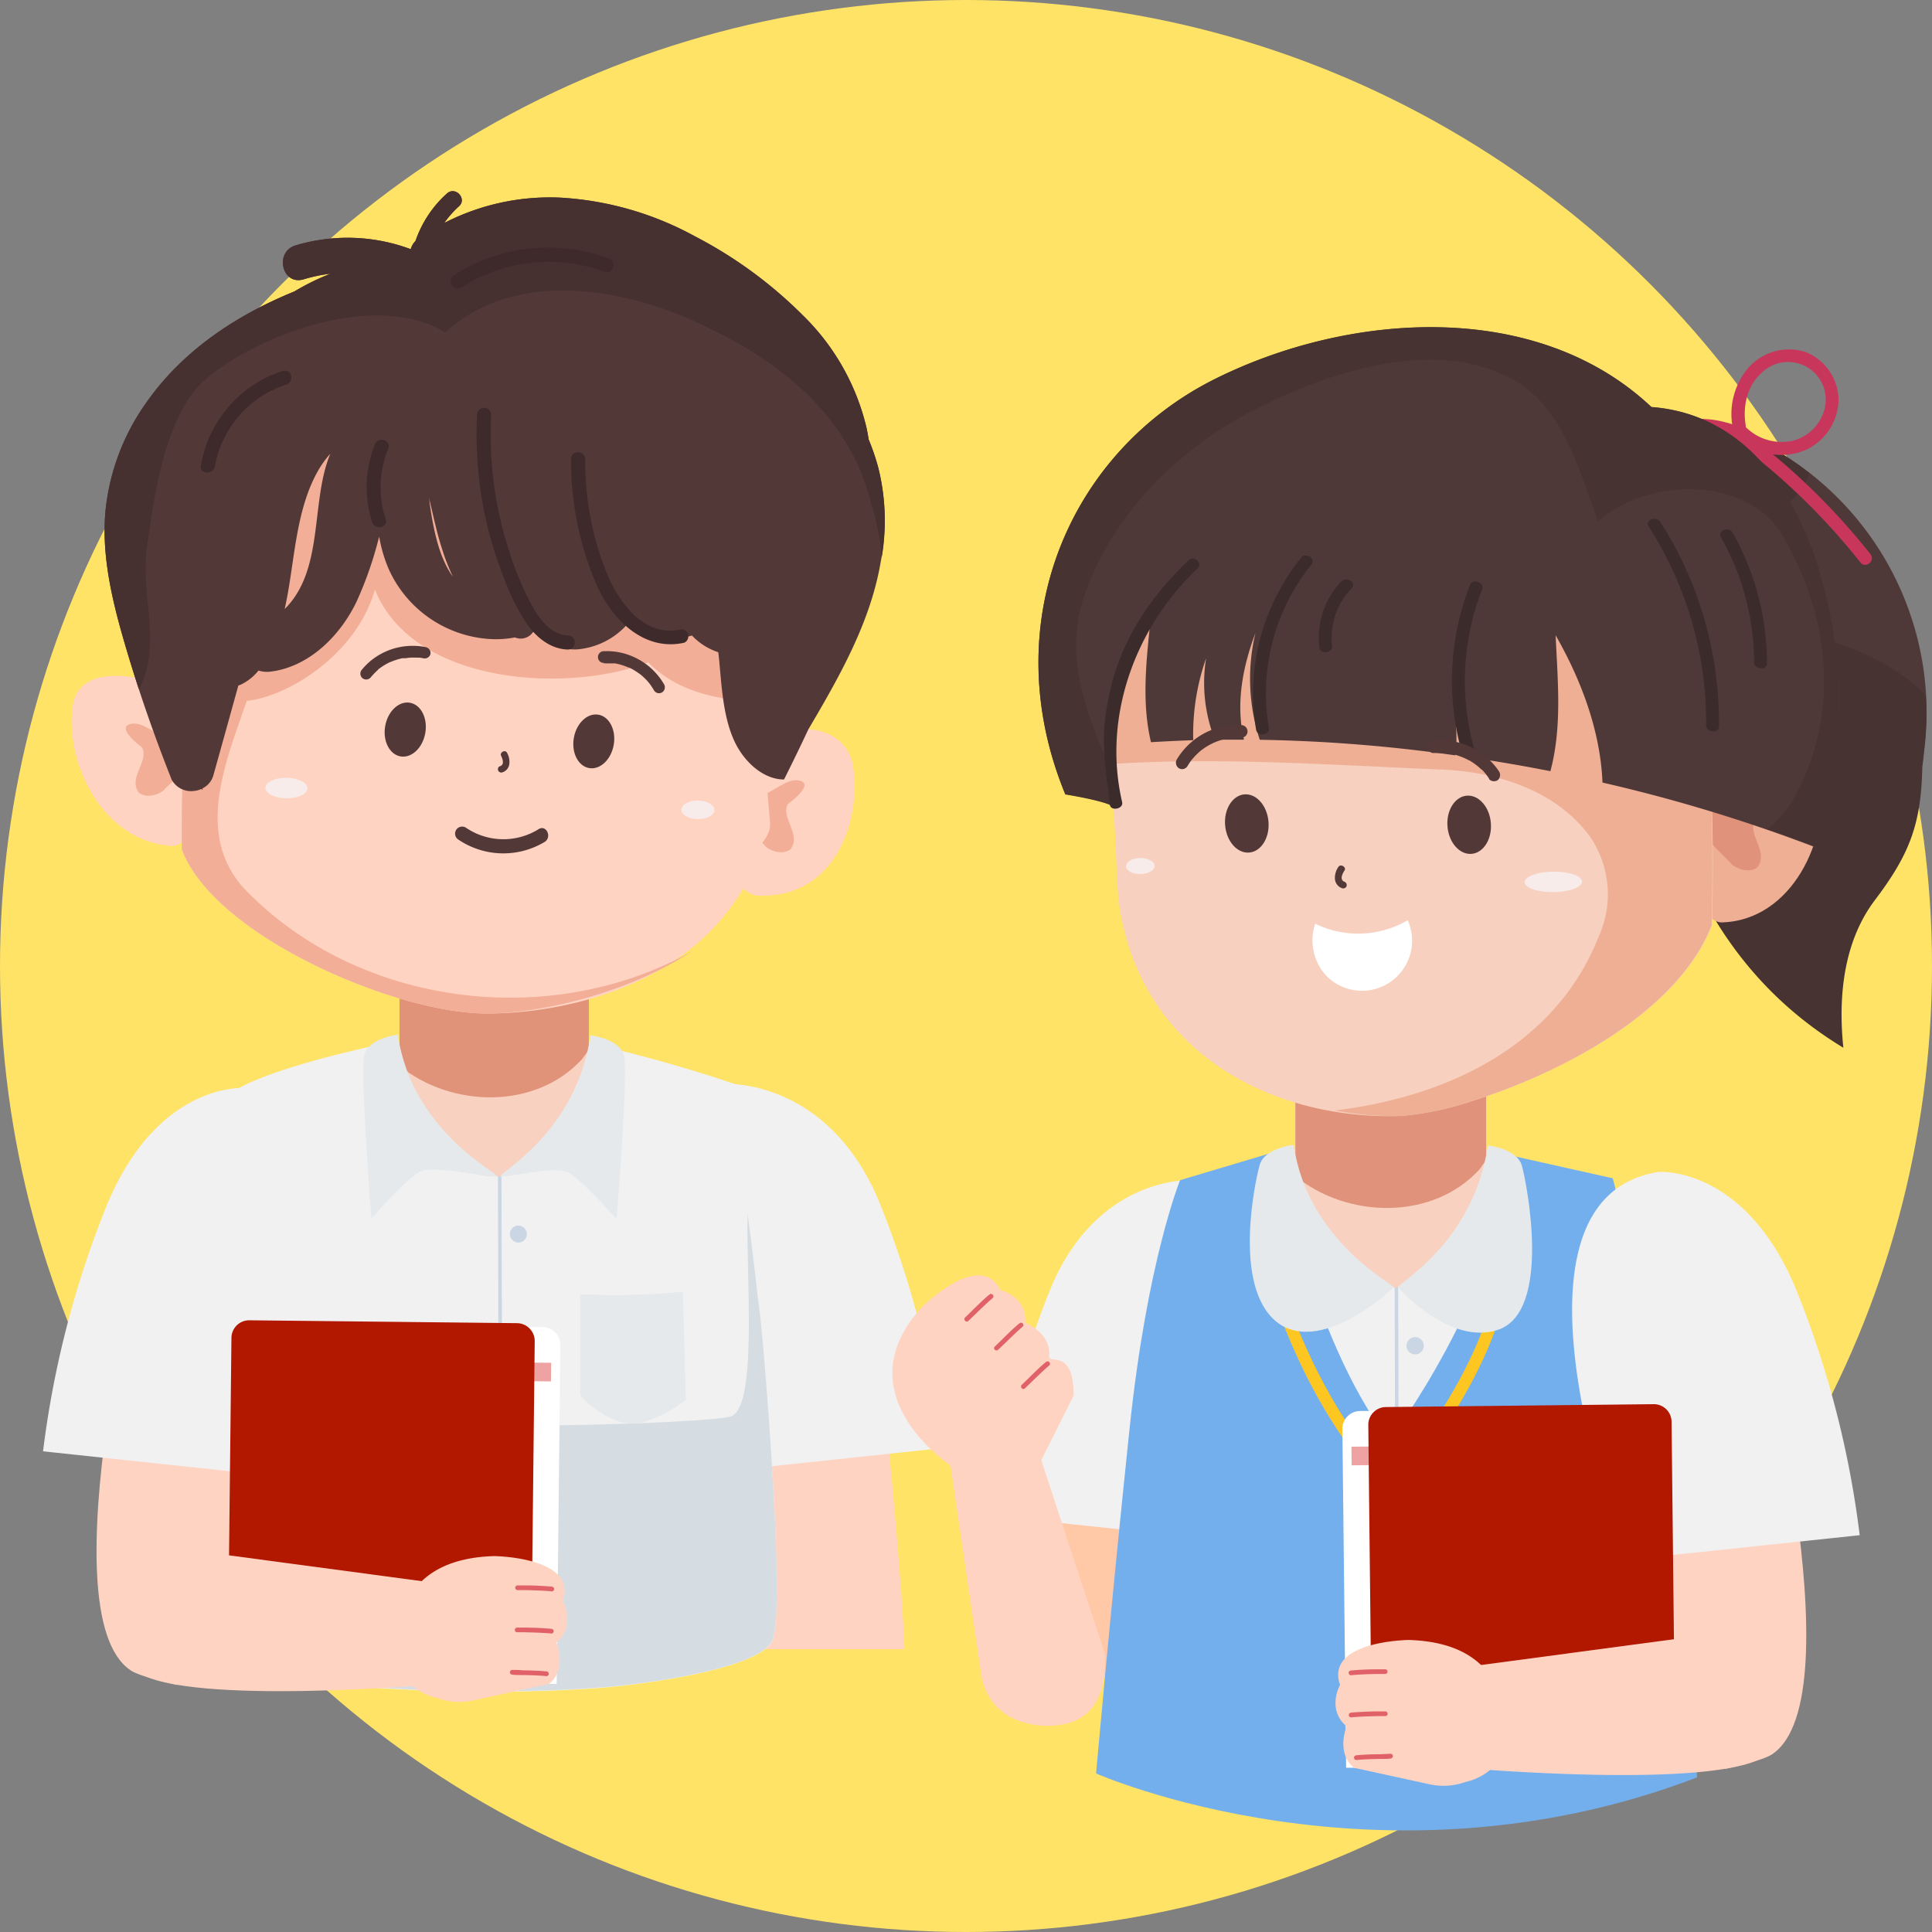 <svg xmlns="http://www.w3.org/2000/svg" viewBox="0 0 288.58 288.58">
  <rect x="0" y="0" width="288.58" height="288.58" fill="#808080" stroke="none"/>
  <defs>
    <style>
      .cls-1 {
        isolation: isolate;
      }

      .cls-2 {
        fill: #ffe366;
      }

      .cls-3 {
        fill: #ffd3c2;
      }

      .cls-4 {
        fill: #f1f1f1;
      }

      .cls-5 {
        fill: #f8d1c0;
      }

      .cls-6 {
        fill: #e1937a;
      }

      .cls-7 {
        fill: #d5dde3;
      }

      .cls-8 {
        fill: #e6e9eb;
      }

      .cls-9 {
        fill: #cad6e3;
      }

      .cls-10 {
        fill: #f2ae97;
      }

      .cls-11 {
        fill: #533838;
      }

      .cls-12 {
        mix-blend-mode: soft-light;
      }

      .cls-13 {
        fill: #f7ece9;
      }

      .cls-14 {
        fill: #473030;
      }

      .cls-15 {
        fill: #3e2a2b;
      }

      .cls-16 {
        fill: #fff;
      }

      .cls-17 {
        fill: #eea2a2;
      }

      .cls-18 {
        fill: #b21700;
      }

      .cls-19 {
        fill: #e06268;
      }

      .cls-20 {
        fill: #4f3938;
      }

      .cls-21 {
        fill: #473432;
      }

      .cls-22 {
        fill: #c8375b;
      }

      .cls-23 {
        fill: #ffc8a6;
      }

      .cls-24 {
        fill: #e0927a;
      }

      .cls-25 {
        fill: #74afed;
      }

      .cls-26 {
        fill: none;
        stroke: #fdc621;
        stroke-miterlimit: 10;
        stroke-width: 1.78px;
      }

      .cls-27 {
        fill: #efaf94;
      }

      .cls-28 {
        fill: #f7d0bf;
      }

      .cls-29 {
        fill: #3c2b2b;
      }
    </style>
  </defs>
  <g class="cls-1">
    <g id="图层_2" data-name="图层 2">
      <g id="graphic">
        <circle class="cls-2" cx="144.29" cy="144.29" r="144.29"/>
        <g>
          <path class="cls-3" d="M132.66,215.34s2.18,22,2.43,31H107.22l3.15-29.56Z"/>
          <path class="cls-4" d="M108.43,161.91s15.1-.83,22.8,17.38a145.23,145.23,0,0,1,9.61,37L106,220S82.55,166,108.43,161.91Z"/>
          <path class="cls-3" d="M34.3,232.3l.24-34.16-12.6-15.51S6.77,241,19.52,249.5c1.45,1,7,2.18,7,2.18Z"/>
          <g>
            <rect class="cls-5" x="59.68" y="129.75" width="28.25" height="49.6" transform="translate(147.61 309.1) rotate(180)"/>
            <path class="cls-6" d="M59.68,129.75v29.44c7.66,6.27,20.28,6.64,27.27-1,.34-.45.66-.92,1-1.39v-27Z"/>
          </g>
          <g>
            <g>
              <path class="cls-4" d="M35.43,193.16c0-9.08-.11-29.68-.16-30.4,5.57-3.25,18.43-6.12,23.44-7.16.57,4.66,2.87,10,5.85,14.63a10.78,10.78,0,0,0,9.64,5.48c3.39.06,5.9-1.36,8.94-5.08,2.82-3.44,3.48-7.92,5.31-14.71A215.74,215.74,0,0,1,110,162c4,8.12,2.38,25.21,3.48,34.06.69,5.58,3.9,44.66,1.89,49s-19.73,6.53-25,7c-19.81,1.62-44.51-.35-47.89-1.47-14-4.63-8-6.36-7.46-13C35.3,234.26,35.43,202.25,35.43,193.16Z"/>
              <path class="cls-7" d="M111.67,181.28c-.25,9.41,1.55,29-2.54,30.3-3.3,1.06-47.21,2.57-69.78-.12-1.61,0-2.61-2.32-2.61-7,0-9,.6-14.82-.66-22-.38,4-.65,7.89-.65,10.64,0,9.09-.86,40.86-1.13,44.23-.54,6.6-5.8,8.57,8.18,13.2,3.38,1.12,28.08,3.09,47.89,1.47,5.28-.43,23-2.63,25-7s-1.2-43.42-1.89-49C113,192.44,112.46,187,111.67,181.28Z"/>
              <path class="cls-8" d="M59.42,154.55s-4.32.48-5,3S55.48,182,55.48,182s5.23-5.94,7.27-7,11.18,1.11,11.45.66S61.53,169,59.42,154.55Z"/>
              <path class="cls-8" d="M88.2,154.65s4.31.48,5,3-1.1,24.46-1.1,24.46-5.23-5.93-7.27-7-9.7,1-10,.53S86.08,169.14,88.2,154.65Z"/>
            </g>
            <g>
              <path class="cls-8" d="M102.46,209.08,102,192.94a104.91,104.91,0,0,1-15.34.37v15.14c2.13,2.3,5.17,4.1,7.43,4.19C97.82,212.79,102.46,209.08,102.46,209.08Z"/>
              <g>
                <g>
                  <circle class="cls-9" cx="77.43" cy="184.33" r="1.27"/>
                  <circle class="cls-9" cx="77.43" cy="203.21" r="1.27"/>
                  <circle class="cls-9" cx="77.43" cy="222.08" r="1.27"/>
                  <path class="cls-9" d="M78.7,241a1.28,1.28,0,1,1-1.27-1.27A1.27,1.27,0,0,1,78.7,241Z"/>
                </g>
                <polygon class="cls-9" points="74.58 251.32 75.13 251.32 74.9 175.69 74.38 175.71 74.58 251.32"/>
              </g>
            </g>
          </g>
          <g>
            <g>
              <g>
                <g>
                  <path class="cls-3" d="M25.7,126.36c-10.63-.66-16.18-12.88-14.79-21.21.73-4,5-4.75,9.58-3.89,9.42,1.63,14.82,10.79,11.55,16.34C30.62,121.36,28.26,126.38,25.7,126.36Z"/>
                  <path class="cls-10" d="M24.65,117.8c-.16.47-2.43,1.72-3.9.61-1.7-2.27,1.6-4.72.45-6.78-1.47-1.11-3.32-2.91-1.91-3.43,2.82-1,5.88,4.46,8.25,1.11A9.14,9.14,0,0,0,29.16,105a14.84,14.84,0,0,1,2.47,3.42C30.57,112.13,27.39,115.28,24.65,117.8Z"/>
                </g>
                <g>
                  <path class="cls-3" d="M113.29,133.78c11.36.44,15.41-11.06,14.12-19.41-.68-4-4.61-6.11-9.16-5.31-9.45,1.52-14.66,11.26-11.46,16.86C108.16,129.69,110.73,133.68,113.29,133.78Z"/>
                  <path class="cls-10" d="M114.18,126.21c.15.47,2.41,1.75,3.89.66,1.72-2.25-1.54-4.74-.37-6.79,1.48-1.09,3.36-2.86,2-3.4-2.8-1.07-5.94,4.38-8.26,1a9.06,9.06,0,0,1-1.57-4.3,15.09,15.09,0,0,0-2.52,3.38C108.33,120.46,111.47,123.65,114.18,126.21Z"/>
                </g>
              </g>
              <path class="cls-3" d="M27.16,126.87Q27.06,114,28,101.14c.74-10,2-20.09,6.34-29.09a45.9,45.9,0,0,1,61-21.67,35.87,35.87,0,0,1,19.8,22.91,51.48,51.48,0,0,1,1.43,13.56,100.93,100.93,0,0,1-2.72,22.64q.59,6.6,1.16,13.19c.22,2.42-1.57,2.95-2.09,5.32a19.39,19.39,0,0,1-3.12,6.59c-9.22,13.63-27.33,16.93-37.49,16.79C58.68,151.19,31.92,139.7,27.16,126.87Z"/>
              <path class="cls-10" d="M37.17,133.44c-8.41-8.17-3.49-19.49-.31-28.75C43,104.05,53.23,97.81,56,88.07c5.81,14.35,28.93,15.48,40.84,10.86,4.61,4.74,11.27,5.79,18,6a101.61,101.61,0,0,0,1.75-18.08,51.48,51.48,0,0,0-1.43-13.56A35.87,35.87,0,0,0,95.3,50.38,45.9,45.9,0,0,0,34.35,72.05c-4.33,9-5.6,19.13-6.34,29.09q-.95,12.84-.85,25.73c4.76,12.83,31.52,24.32,45.11,24.51,7.84.11,21.17-2.78,31.29-9.4C82.8,153.77,54.37,150.64,37.17,133.44Z"/>
            </g>
            <g>
              <g>
                <ellipse class="cls-11" cx="89.57" cy="110.75" rx="4.07" ry="3.04" transform="matrix(0.17, -0.98, 0.98, 0.17, -35.07, 179.69)"/>
                <ellipse class="cls-11" cx="60.53" cy="108.98" rx="4.07" ry="3.04" transform="translate(-57.32 149.62) rotate(-79.98)"/>
                <path class="cls-11" d="M74.66,114.45c.74-.21.41-1.1.18-1.58s.65-1,.92-.38a2.71,2.71,0,0,1,.3,1.74,1.52,1.52,0,0,1-1,1.13.51.51,0,0,1-.65-.27A.49.49,0,0,1,74.66,114.45Z"/>
                <path class="cls-11" d="M90.18,99.09c.3,0,.61,0,.91,0l.46,0,.22,0h.1a9.09,9.09,0,0,1,1.78.52l.21.09s.08,0,.09,0-.15-.07,0,0l.44.22q.41.23.78.48l.38.26.18.14.08.06-.05,0,.05,0c.23.2.45.41.67.63s.46.52.68.8c.07.09-.09-.13,0,0l.07.11.15.22c.1.15.2.31.29.47a.88.88,0,0,0,1.19.35.9.9,0,0,0,.35-1.19,10,10,0,0,0-6.54-4.78,9.5,9.5,0,0,0-2.38-.2.88.88,0,1,0,0,1.75Z"/>
                <path class="cls-11" d="M55.36,101.2c.19-.23.4-.46.61-.68l.33-.32.17-.15.08-.06c-.09.07-.11.09-.06,0l0,0a9.58,9.58,0,0,1,1.58-1l.2-.1.09,0-.06,0,.46-.18c.29-.11.58-.2.87-.28l.45-.11.22,0s.08,0,.1,0h0c.3,0,.6-.07.91-.09s.69,0,1,0c.13,0-.15,0,0,0l.13,0,.26,0,.55.1a.88.88,0,0,0,1.05-.66.9.9,0,0,0-.67-1,9.91,9.91,0,0,0-7.9,1.75A9.6,9.6,0,0,0,54.08,100a.89.89,0,0,0,0,1.24.88.88,0,0,0,1.24,0Z"/>
                <path class="cls-11" d="M80.45,123.85a9.94,9.94,0,0,1-10.81-.19,1.05,1.05,0,0,0-1.22,1.72,12,12,0,0,0,12.93.38C82.49,125.05,81.61,123.13,80.45,123.85Z"/>
              </g>
              <g class="cls-12">
                <path class="cls-13" d="M45.92,117.75c0,.84-1.42,1.51-3.16,1.49s-3.13-.73-3.12-1.58,1.43-1.51,3.16-1.48S45.93,116.9,45.92,117.75Z"/>
              </g>
              <g class="cls-12">
                <path class="cls-13" d="M106.71,121c0,.76-1.13,1.37-2.49,1.35s-2.46-.65-2.45-1.42,1.12-1.37,2.49-1.35S106.72,120.25,106.71,121Z"/>
              </g>
            </g>
            <g>
              <path class="cls-11" d="M131.2,69.91a33.85,33.85,0,0,0-1.46-4.29q-.13-.9-.33-1.8A34.58,34.58,0,0,0,119.82,47a65,65,0,0,0-16-11.69,47.43,47.43,0,0,0-20.15-5.79,34.46,34.46,0,0,0-17.32,3.79,14.87,14.87,0,0,1,2.2-2.49c1.27-1.13-.53-3.06-1.79-1.92A16.87,16.87,0,0,0,62.06,36a2.78,2.78,0,0,0-.71,1.22,27,27,0,0,0-17.22-.56c-3.19,1-2,6,1.2,5.07a23.1,23.1,0,0,1,4.06-.85A34.75,34.75,0,0,0,44,43.52c-8.74,3.57-16.76,8.86-22.24,16.75a33.63,33.63,0,0,0-6,16c-.61,6.46.9,13,2.66,19.13,2.05,7.13,4.48,14.15,7.22,21.05A3.29,3.29,0,0,0,29,118.14a3.68,3.68,0,0,0,1.08-.29l.21.14-.06-.22a3.14,3.14,0,0,0,1.63-1.92q1.88-6.72,3.74-13.45l.39-.15a7.49,7.49,0,0,0,2.62-2.09,4.22,4.22,0,0,0,1.86.15c5.79-.73,10.43-5.46,12.83-10.53a55.83,55.83,0,0,0,3.24-9.26l.1-.36A21.33,21.33,0,0,0,58.06,85,17.77,17.77,0,0,0,73.18,95.45a15,15,0,0,0,3.74-.24,2.21,2.21,0,0,0,2.69-.79l.13,0a9.77,9.77,0,0,0,1.12,1A8.67,8.67,0,0,0,86.21,97a11.29,11.29,0,0,0,7.37-3.62,10.82,10.82,0,0,0,9.77,1.54,9.36,9.36,0,0,0,3.94,2.5l.09.8c.42,4.19.57,8.54,2.23,12.3,1.44,3.24,4.4,5.92,7.5,5.91,1.24-2.47,2.47-5,3.63-7.48C125.34,101.15,130,93,131.54,84A32.93,32.93,0,0,0,131.2,69.91ZM49,68.66c-2.5,7.13-.77,16.68-6.48,22.31.54-2.39.88-4.86,1.24-7.29.72-4.89,1.58-9.94,4.13-14a13.86,13.86,0,0,1,1.44-1.89C49.21,68.09,49.1,68.38,49,68.66Zm15.16,6.39c0-.25-.07-.51-.11-.77.65,2.6,1.17,5.26,2,7.77a30.17,30.17,0,0,0,1.6,4.09C65.41,83.06,64.66,78.46,64.16,75.05Z"/>
              <path class="cls-14" d="M131.2,69.91a33.85,33.85,0,0,0-1.46-4.29q-.13-.9-.33-1.8A34.58,34.58,0,0,0,119.82,47a65,65,0,0,0-16-11.69,47.43,47.43,0,0,0-20.15-5.79,34.46,34.46,0,0,0-17.32,3.79,14.87,14.87,0,0,1,2.2-2.49c1.27-1.13-.53-3.06-1.79-1.92A16.87,16.87,0,0,0,62.06,36a2.78,2.78,0,0,0-.71,1.22,27,27,0,0,0-17.22-.56c-3.19,1-2,6,1.2,5.07a23.1,23.1,0,0,1,4.06-.85A34.75,34.75,0,0,0,44,43.52c-8.74,3.57-16.76,8.86-22.24,16.75a33.63,33.63,0,0,0-6,16c-.61,6.46.9,13,2.66,19.13q1.1,3.78,2.31,7.51a8.52,8.52,0,0,0,.61-1.25c2.59-6.35-.48-13.42.7-20.48.94-7.3,2.74-18.64,7.92-23.82,5.64-5.65,24.75-14.67,36.57-7.72C77.19,40,93.43,43,105.2,48.68c11.54,5.41,21.9,13.65,25,26.83a30,30,0,0,1,.94,3.77,33.54,33.54,0,0,1,.58,3.87A32.47,32.47,0,0,0,131.2,69.91Z"/>
              <path class="cls-15" d="M68.81,43a24.18,24.18,0,0,1,21.5-2.4c1.28.48,1.9-1.54.64-2A26.17,26.17,0,0,0,67.81,41.1c-1.13.73-.14,2.6,1,1.85Z"/>
              <path class="cls-15" d="M85.3,68.43a46.8,46.8,0,0,0,3.81,18.93c2.25,5.08,7,10,13.1,8.64a1.05,1.05,0,0,0-.48-2c-5.5,1.28-9.29-4-11.1-8.39a44.88,44.88,0,0,1-3.22-17c0-1.36-2.11-1.44-2.11-.08Z"/>
              <path class="cls-15" d="M71.26,61.84a58.55,58.55,0,0,0,1.49,16.53,59.51,59.51,0,0,0,2.5,7.91,32.2,32.2,0,0,0,3.41,6.85c1.47,2.07,3.48,3.78,6.11,3.89a1.05,1.05,0,0,0,.08-2.1c-2.68-.12-4.41-2.62-5.56-4.78a49.18,49.18,0,0,1-3.58-8.92,56.29,56.29,0,0,1-2.34-19.31,1.06,1.06,0,0,0-2.11-.07Z"/>
              <path class="cls-15" d="M42.28,55.39A18,18,0,0,0,30,69.55c-.22,1.33,1.89,1.4,2.11.07A15.75,15.75,0,0,1,42.77,57.44c1.28-.41.81-2.46-.49-2Z"/>
              <path class="cls-15" d="M58,67c.51-1.25-1.51-1.88-2-.63A17,17,0,0,0,55.6,78c.41,1.28,2.47.8,2-.49A15.15,15.15,0,0,1,58,67Z"/>
            </g>
          </g>
          <path class="cls-4" d="M36.48,162.52s-12.73-1-20.43,17.26a145.5,145.5,0,0,0-9.62,37l34.9,3.72S62.36,166.62,36.48,162.52Z"/>
          <g>
            <path class="cls-16" d="M81.08,198.23l-40-.44a2.67,2.67,0,0,0-2.68,2.62l-.55,51.11h45.3l.55-50.61A2.65,2.65,0,0,0,81.08,198.23Z"/>
            <rect class="cls-17" x="77.42" y="201.4" width="2.78" height="7.02" transform="translate(-126.95 281.5) rotate(-89.38)"/>
            <path class="cls-18" d="M77.24,197.64l-40-.43a2.65,2.65,0,0,0-2.67,2.62L34,251.52H79.31l.56-51.2A2.67,2.67,0,0,0,77.24,197.64Z"/>
          </g>
          <g>
            <path class="cls-3" d="M84.06,239.15c2.28-6.59-10.24-6.72-10.24-6.72-12.87.38-14.6,8.86-14.52,14.08.08,6.12,6,7.12,6,7.12a9.64,9.64,0,0,0,5.37.36L82,251.52c2.75-2.19,1.11-6.17,1.11-6.17C86.1,242.77,84.06,239.15,84.06,239.15Z"/>
            <path class="cls-19" d="M82.38,237.7h0c-1.12-.12-2.82-.16-3.94-.19-.66,0-1,0-1.16,0a.35.35,0,0,1,.07-.7c.13,0,.58,0,1.11,0,1.13,0,2.85.07,4,.19a.36.36,0,0,1,.31.39A.35.35,0,0,1,82.38,237.7Z"/>
            <path class="cls-19" d="M82.37,244h0c-1.13-.12-2.82-.16-4-.19-.66,0-1,0-1.16,0a.35.35,0,0,1,.08-.7c.12,0,.58,0,1.1,0,1.13,0,2.85.07,4,.19a.35.35,0,0,1,.31.39A.35.35,0,0,1,82.37,244Z"/>
            <path class="cls-19" d="M81.58,250.36h0c-.94-.1-2.31-.14-3.41-.16-.78,0-1.39,0-1.69-.07a.34.34,0,0,1-.31-.39.35.35,0,0,1,.38-.31c.28,0,.91,0,1.63.07,1.12,0,2.51.06,3.48.16a.36.36,0,0,1,.31.39A.35.35,0,0,1,81.58,250.36Z"/>
          </g>
          <path class="cls-3" d="M34.05,232.3l29.14,3.9L66,251.52s-38,3.38-45.47-1.78"/>
        </g>
        <g>
          <g>
            <path class="cls-20" d="M257.29,63.56a45.38,45.38,0,0,1,30.21,47.83s-.13,1.13-.33,2.92a34.28,34.28,0,0,1-7.89,6.64,108.77,108.77,0,0,1-19.72,10,57.88,57.88,0,0,1-9.32-64.33Z"/>
            <path class="cls-21" d="M245.23,101.58a58.27,58.27,0,0,1,5-34.95l7.05-3.07a45.37,45.37,0,0,1,13,7.12c-1.93,6.06-13.71,11.82-18.95,15.16-1.58,1-.18,6.26-.27,8,12.17-1.76,28.39,1.57,36.59,10a45.21,45.21,0,0,1-.18,7.54s-.13,1.13-.33,2.92c-.15,8.55-1.75,13.1-7.06,20.11-4.47,5.88-5.6,13.82-4.74,22.09C249.32,140.76,247.07,112.48,245.23,101.58Z"/>
            <g>
              <path class="cls-22" d="M258.84,64a10.67,10.67,0,0,1,2.32-9.08,8.13,8.13,0,0,1,8.46-2.37,7.79,7.79,0,0,1,5,7.31,8.45,8.45,0,0,1-5,7.39,9.35,9.35,0,0,1-9.86-1.73c-.92-.84.21-2.42,1.14-1.59a7.63,7.63,0,0,0,6.86,1.91,6.6,6.6,0,0,0,4.81-4.92,5.62,5.62,0,0,0-9.51-5.15c-2.21,2-2.78,5.14-2.28,7.94a1,1,0,0,1-1.93.29Z"/>
              <path class="cls-22" d="M259.66,65.77a12.32,12.32,0,0,0-8.37-.87,7.11,7.11,0,0,0-5.1,5.55,6,6,0,0,0,3.8,6.11,6.84,6.84,0,0,0,7.34-1.92,9.31,9.31,0,0,0,1.27-9.24,1,1,0,0,1,1.79-.77,11.57,11.57,0,0,1-.91,10.4,8.91,8.91,0,0,1-8.84,3.73A8.13,8.13,0,0,1,244.26,72c-.42-3.44,1.73-6.53,4.64-8.16,3.51-2,7.89-1.39,11.45.14,1.15.5.46,2.32-.69,1.82Z"/>
              <path class="cls-22" d="M260.83,64.56a60,60,0,0,0,10.11,24.76c.72,1-.79,2.25-1.51,1.22A62.2,62.2,0,0,1,258.9,64.85a1,1,0,0,1,1.93-.29Z"/>
              <path class="cls-22" d="M260.83,64.72a100.15,100.15,0,0,1,18.56,18.06c.78,1-.74,2.21-1.51,1.23A98.35,98.35,0,0,0,259.7,66.3c-1-.75.13-2.33,1.13-1.58Z"/>
            </g>
          </g>
          <g>
            <path class="cls-23" d="M155.68,225.54s-7,17-7.2,25.27l15.92.78,11.83-24.71Z"/>
            <path class="cls-4" d="M178,176.27s-13.93-.76-21,16a133.88,133.88,0,0,0-8.86,34.13l32.17,3.42S201.89,180.05,178,176.27Z"/>
          </g>
          <g>
            <rect class="cls-5" x="193.49" y="145.99" width="28.48" height="50" transform="translate(415.47 341.97) rotate(180)"/>
            <path class="cls-24" d="M193.49,146v29.68c7.73,6.31,20.45,6.69,27.49-1,.34-.46.67-.93,1-1.4V146Z"/>
          </g>
          <g>
            <g>
              <path class="cls-4" d="M169.05,209.91c0-9.16,3-30.28,2.91-31,5.62-3.28,15.51-5.82,20.56-6.87.57,4.71,2.89,10,5.9,14.75a10.86,10.86,0,0,0,9.71,5.52c3.42.06,6-1.37,9-5.11,2.84-3.48,3.51-8,5.35-14.83,6.14,2.21,12.15,1.71,18.29,3.91,4.06,8.19,5.84,27.66,6.95,36.59.7,5.62,3.93,45,1.91,49.39s-19.89,6.59-25.21,7c-20,1.63-44.87-.36-48.27-1.49-14.09-4.67-11.83-5.93-11.3-12.58C165.14,251.81,169.05,219.07,169.05,209.91Z"/>
              <path class="cls-7" d="M245.9,197.93c-.25,9.48,1.56,29.22-2.56,30.54-3.32,1.07-47.58,2.59-70.34-.12-1.62,0-2.63-2.34-2.63-7,0-9,1.68-15.08.4-22.28-.37,4.07-1.33,8.91-1.33,11.69,0,9.16-4.3,41.09-4.58,44.49-.53,6.65-2.79,7.91,11.3,12.58,3.4,1.13,28.3,3.12,48.27,1.49,5.32-.43,23.19-2.65,25.21-7s-1.21-43.77-1.91-49.39C247.27,209.18,246.7,203.69,245.9,197.93Z"/>
            </g>
            <g>
              <g>
                <path class="cls-9" d="M212.67,201a1.29,1.29,0,1,1-1.29-1.28A1.29,1.29,0,0,1,212.67,201Z"/>
                <circle class="cls-9" cx="211.38" cy="220.03" r="1.28"/>
                <circle class="cls-9" cx="211.38" cy="239.06" r="1.28"/>
                <circle class="cls-9" cx="211.38" cy="258.09" r="1.28"/>
              </g>
              <polygon class="cls-9" points="208.52 268.53 209.07 268.53 208.84 192.29 208.32 192.31 208.52 268.53"/>
            </g>
          </g>
          <path class="cls-25" d="M240.9,176c.49,1.56,7.17,29.65,8.43,38,2.37,15.69,4.15,51.49,4.15,51.49-47.35,18.15-89.76-.59-89.76-.59s2.22-25.06,5-51.49c2.63-25.14,7.55-37.13,7.55-37.13L190.6,172s5.08,27.81,16.91,43.2c0,0,16.64-22.11,18.15-42.61Z"/>
          <path class="cls-26" d="M189.56,188.53s5,20.41,18.35,33.73c0,0,15.38-17.46,16.57-32.55"/>
          <path class="cls-8" d="M193.23,171s-4.35.48-5.07,3-4,18,2.41,23.35,17.29-4.59,17.56-5.05S195.36,185.59,193.23,171Z"/>
          <path class="cls-8" d="M222.24,171.09s4.35.48,5.07,3,4.57,21.86-3.58,24.55c-7.07,2.34-14.63-5.91-14.89-6.37S220.11,185.69,222.24,171.09Z"/>
          <g>
            <g>
              <g>
                <path class="cls-27" d="M257.12,137.78c10.63-.25,16.17-12.62,14.78-21.27-.74-4.14-5-5.09-9.58-4.39-9.42,1.31-14.81,10.53-11.53,16.38C252.2,132.43,254.57,137.7,257.12,137.78Z"/>
                <path class="cls-24" d="M258.48,128.85c.16.5,2.5,1.84,4,.71,1.81-2.32-1.57-4.94-.34-7.06,1.56-1.13,3.52-3,2.07-3.53-2.91-1.13-6.21,4.52-8.61,1a9.42,9.42,0,0,1-1.6-4.48,15.31,15.31,0,0,0-2.65,3.5C252.43,122.83,255.68,126.17,258.48,128.85Z"/>
              </g>
              <path class="cls-28" d="M220,164.42c12.58-3.93,30.5-12.91,35.71-26.18.25-8.93.13-17.88-.36-26.8-.57-10.38-1.69-21-6-30.41a47.8,47.8,0,0,0-63-23.78c-10,4.29-18.1,13-21.08,23.44a53.88,53.88,0,0,0-1.76,14.09,104,104,0,0,0,2.38,23.61c1,4.58.65,13.11,1.41,17.61,3.73,21.9,23.56,31.39,42.11,30.68A45.58,45.58,0,0,0,220,164.42Z"/>
              <path class="cls-27" d="M238.82,139.84a15.27,15.27,0,0,0-1.21-14.71c-4.93-6.94-13.81-9.8-22-10.17-17-.69-33.74-1.95-50.61-.77a104.39,104.39,0,0,1-1.55-19.41,53.88,53.88,0,0,1,1.76-14.09c3-10.47,11.12-19.15,21.08-23.44a47.8,47.8,0,0,1,63,23.78c4.31,9.46,5.43,20,6,30.41.49,8.92.61,17.87.36,26.8-5.21,13.27-23.13,22.25-35.71,26.18a45.58,45.58,0,0,1-10.6,2.26,45.62,45.62,0,0,1-9.94-.81C216.08,163.84,232.32,156.3,238.82,139.84Z"/>
            </g>
            <g>
              <path class="cls-20" d="M274.53,100a73.15,73.15,0,0,0-3.42-16.78c-3.83-11-11.25-21.38-24.44-22.41-17.25-16.26-45.32-14.11-65.19-4.19-21.62,10.78-32.93,36.39-22.34,62,0,0,5.68.89,7.16,1.8A53.8,53.8,0,0,1,172,91.2c-.65,6.48-1.61,13.25-.08,19.66q3.23-.19,6.31-.3a34.4,34.4,0,0,1,1.92-12.23,23.28,23.28,0,0,0,1.31,12.15c1.46,0,2.91,0,4.35,0-1.26-5.34-.2-10.84,1.71-15.92a29.46,29.46,0,0,0,.65,15.94,233.13,233.13,0,0,1,29.17,2.32c.63-3.28-.43-6.72.35-10.07.15,3.44,1.25,6.91,1.89,10.38q6.06.89,12,2.06c1.77-6.58,1.09-13.51.78-20.3,3.87,6.76,6.7,14.39,7,22a238.3,238.3,0,0,1,31.89,9.7C272.33,126.88,275.46,109.28,274.53,100Z"/>
              <path class="cls-21" d="M181.48,56.6c19.87-9.92,47.94-12.07,65.19,4.19,13.19,1,20.61,11.43,24.44,22.41A73.15,73.15,0,0,1,274.53,100c.93,9.3-2.2,26.9-3.19,26.52q-3.64-1.4-7.35-2.67a16.5,16.5,0,0,0,3.76-4.3c7.2-12.53,5.67-27.42-1.56-39.63-5.17-8.75-20-8.73-27.47-2-3.22-8.49-5.58-18.71-14.92-22.24-11.32-4.91-26.62.42-36.89,5.78-11,5.77-20.49,15.19-24.79,27.05-3.4,9.37.14,18.18,4,26.77,0,1.68,0,3.4.16,5.19-1.48-.91-7.16-1.8-7.16-1.8C148.55,93,159.86,67.38,181.48,56.6Z"/>
              <g>
                <path class="cls-29" d="M194.33,83.32a32.28,32.28,0,0,0-6.7,25.7c.19,1.06,2.09.79,1.91-.27a30.69,30.69,0,0,1,6.38-24.46C196.61,83.41,195,82.44,194.33,83.32Z"/>
                <path class="cls-29" d="M219.59,87.36a39.07,39.07,0,0,0-1.18,25.19c.3,1,2.21.78,1.91-.27A37.69,37.69,0,0,1,221.4,88C221.8,87,220,86.35,219.59,87.36Z"/>
                <path class="cls-29" d="M177.55,83.68C170.51,90.42,166,98,165,108.08c-.45,4.6.53,9.51.78,12.12.1,1,2.07.65,1.83-.39-2.52-10.94.82-21.45,6.11-28.92a41.68,41.68,0,0,1,5.16-6C179.69,84.12,178.38,82.88,177.55,83.68Z"/>
                <path class="cls-29" d="M248,77.94c-.6-.94-2.35-.25-1.75.69a54.24,54.24,0,0,1,8.59,29.72c0,1.06,1.91,1.25,1.92.18A55.67,55.67,0,0,0,248,77.94Z"/>
                <path class="cls-29" d="M200.33,86.88a12.07,12.07,0,0,0-3.25,9.87c.13,1.07,2,.8,1.9-.26a10.61,10.61,0,0,1,2.94-8.64C202.69,87,201.1,86.06,200.33,86.88Z"/>
                <path class="cls-29" d="M258.79,79.54c-.54-1-2.29-.28-1.75.69A37.93,37.93,0,0,1,262,98.93c0,1.06,1.92,1.25,1.93.18A39.67,39.67,0,0,0,258.79,79.54Z"/>
              </g>
            </g>
            <g>
              <g>
                <ellipse class="cls-11" cx="186.24" cy="123" rx="3.25" ry="4.36" transform="translate(-9.44 15.64) rotate(-4.69)"/>
                <ellipse class="cls-11" cx="219.45" cy="123.19" rx="3.25" ry="4.36" transform="translate(-9.34 18.36) rotate(-4.69)"/>
                <path class="cls-11" d="M200.83,131.71c-.77-.28-.33-1.2,0-1.69s-.6-1.08-.94-.5a2.89,2.89,0,0,0-.49,1.82,1.6,1.6,0,0,0,1,1.31.55.55,0,0,0,.71-.22A.54.54,0,0,0,200.83,131.71Z"/>
                <path class="cls-11" d="M185.46,110.27a8,8,0,0,0-1,0,3.91,3.91,0,0,0-.49,0l-.25,0-.1,0h0a9.8,9.8,0,0,0-1.93.51l-.22.1s-.09,0-.1,0l.06,0-.47.23a8.84,8.84,0,0,0-.85.48l-.41.28-.2.15a.24.24,0,0,0-.08.06l.05,0-.06,0q-.37.31-.72.66c-.27.26-.51.55-.75.83-.08.11.1-.13,0,0l-.08.11-.16.23c-.11.17-.22.34-.32.51a.94.94,0,0,1-1.28.34,1,1,0,0,1-.35-1.28,10.63,10.63,0,0,1,7.1-5,9.9,9.9,0,0,1,2.55-.17.94.94,0,0,1,0,1.88Z"/>
                <path class="cls-11" d="M222.43,116.31a9,9,0,0,0-.58-.8l-.32-.37-.17-.17s-.06,0-.07-.08.1.11.05.06l-.05,0a9.72,9.72,0,0,0-1.57-1.22l-.21-.13s-.07,0-.09,0l.05,0-.46-.24c-.3-.14-.6-.27-.91-.38l-.46-.16-.24-.07-.1,0,.06,0-.06,0a7.89,7.89,0,0,0-1-.18,10.38,10.38,0,0,0-1.11-.09h-.39l-.59,0a.94.94,0,0,1-.24-1.86,10.57,10.57,0,0,1,8.24,2.65,10,10,0,0,1,1.68,1.93,1,1,0,0,1-.17,1.32,1,1,0,0,1-1.32-.17Z"/>
              </g>
              <g class="cls-12">
                <ellipse class="cls-13" cx="232.44" cy="130.93" rx="4.29" ry="1.53" transform="matrix(1, -0.01, 0.01, 1, -1.73, 3.12)"/>
              </g>
              <g class="cls-12">
                <path class="cls-13" d="M168.19,129.39c0,.66,1,1.19,2.15,1.17s2.13-.56,2.12-1.23-1-1.18-2.15-1.17S168.18,128.73,168.19,129.39Z"/>
              </g>
            </g>
          </g>
          <path class="cls-16" d="M197.38,144.84a7.83,7.83,0,0,1-.93-6.87,14.63,14.63,0,0,0,13.82-.52,7.48,7.48,0,0,1-11.37,9A6.92,6.92,0,0,1,197.38,144.84Z"/>
          <g>
            <path class="cls-3" d="M249.92,244.83l-.24-34.16,12.59-15.51s15.18,58.37,2.43,66.87c-1.46,1-7,2.18-7,2.18Z"/>
            <path class="cls-4" d="M247.74,175.05s12.72-1,20.42,17.26a145,145,0,0,1,9.62,37L242.89,233S221.85,179.15,247.74,175.05Z"/>
            <g>
              <path class="cls-16" d="M203.14,210.76l40-.44a2.66,2.66,0,0,1,2.67,2.62l.56,51.11h-45.3l-.56-50.61A2.66,2.66,0,0,1,203.14,210.76Z"/>
              <rect class="cls-17" x="201.89" y="216.05" width="7.02" height="2.78" transform="translate(-2.35 2.24) rotate(-0.62)"/>
              <path class="cls-18" d="M207,210.17l40-.43a2.65,2.65,0,0,1,2.68,2.62l.56,51.69h-45.3l-.56-51.2A2.65,2.65,0,0,1,207,210.17Z"/>
            </g>
            <g>
              <path class="cls-3" d="M200.16,251.67c-2.28-6.58,10.24-6.71,10.24-6.71,12.86.37,14.59,8.85,14.52,14.08-.09,6.12-6,7.11-6,7.12a9.7,9.7,0,0,1-5.36.36l-11.31-2.47c-2.75-2.2-1.11-6.17-1.11-6.17C198.11,255.29,200.16,251.67,200.16,251.67Z"/>
              <path class="cls-19" d="M201.83,250.23h0c1.12-.13,2.82-.17,3.94-.19l1.17,0a.36.36,0,0,0,.31-.39.35.35,0,0,0-.39-.31l-1.1,0c-1.14,0-2.85.06-4,.19a.34.34,0,0,0-.31.39A.35.35,0,0,0,201.83,250.23Z"/>
              <path class="cls-19" d="M201.85,256.52h0c1.12-.12,2.82-.16,3.94-.19l1.16,0a.36.36,0,0,0,.32-.39.36.36,0,0,0-.39-.31c-.13,0-.58,0-1.1,0-1.14,0-2.86.07-4,.19a.36.36,0,0,0-.31.39A.35.35,0,0,0,201.85,256.52Z"/>
              <path class="cls-19" d="M202.63,262.89h0c.94-.1,2.32-.14,3.42-.16.77,0,1.38,0,1.69-.07a.36.36,0,0,0,.31-.39.35.35,0,0,0-.39-.31c-.27,0-.9.05-1.63.07-1.11,0-2.5.06-3.47.16a.35.35,0,0,0-.31.39A.35.35,0,0,0,202.63,262.89Z"/>
            </g>
            <path class="cls-3" d="M250.16,244.83,221,248.73l-2.77,15.32s38,3.38,45.48-1.78"/>
          </g>
          <g>
            <path class="cls-3" d="M142.14,219s-16.47-10.62-4.47-23.72c0,0,8.66-8.72,11.74-2.61,0,0,4,1,3.73,4.9,0,0,3.92,1.57,3.58,5-.13,1.32,3.63-1.33,3.66,5.86l-6.51,13Z"/>
            <path class="cls-19" d="M144.42,197.4a.37.37,0,0,1-.27-.13.34.34,0,0,1,0-.48c.1-.08.41-.39.78-.75.8-.78,2-2,2.88-2.69a.34.34,0,0,1,.48.05.35.35,0,0,1,0,.48c-.86.71-2.05,1.88-2.84,2.65l-.82.79A.37.37,0,0,1,144.42,197.4Z"/>
            <path class="cls-19" d="M148.84,201.71a.36.36,0,0,1-.27-.12.35.35,0,0,1,.05-.49c.1-.08.41-.39.78-.75.8-.78,2-2,2.87-2.68a.36.36,0,0,1,.49,0,.35.35,0,0,1,0,.49c-.85.7-2,1.87-2.82,2.64-.47.46-.72.7-.83.79A.33.33,0,0,1,148.84,201.71Z"/>
            <path class="cls-19" d="M152.86,207.47a.33.33,0,0,1-.26-.13.35.35,0,0,1,0-.48c.1-.08.42-.39.78-.75.8-.78,2-2,2.88-2.69a.34.34,0,0,1,.48.05.35.35,0,0,1,0,.48c-.86.71-2.05,1.88-2.84,2.65l-.82.79A.35.35,0,0,1,152.86,207.47Z"/>
          </g>
          <path class="cls-3" d="M141.85,218l4.57,31.13c.89,9.22,10.21,8.64,10.21,8.64,7.29,0,8.77-5.77,8.36-10.88L154.1,213.73Z"/>
        </g>
      </g>
    </g>
  </g>
</svg>
